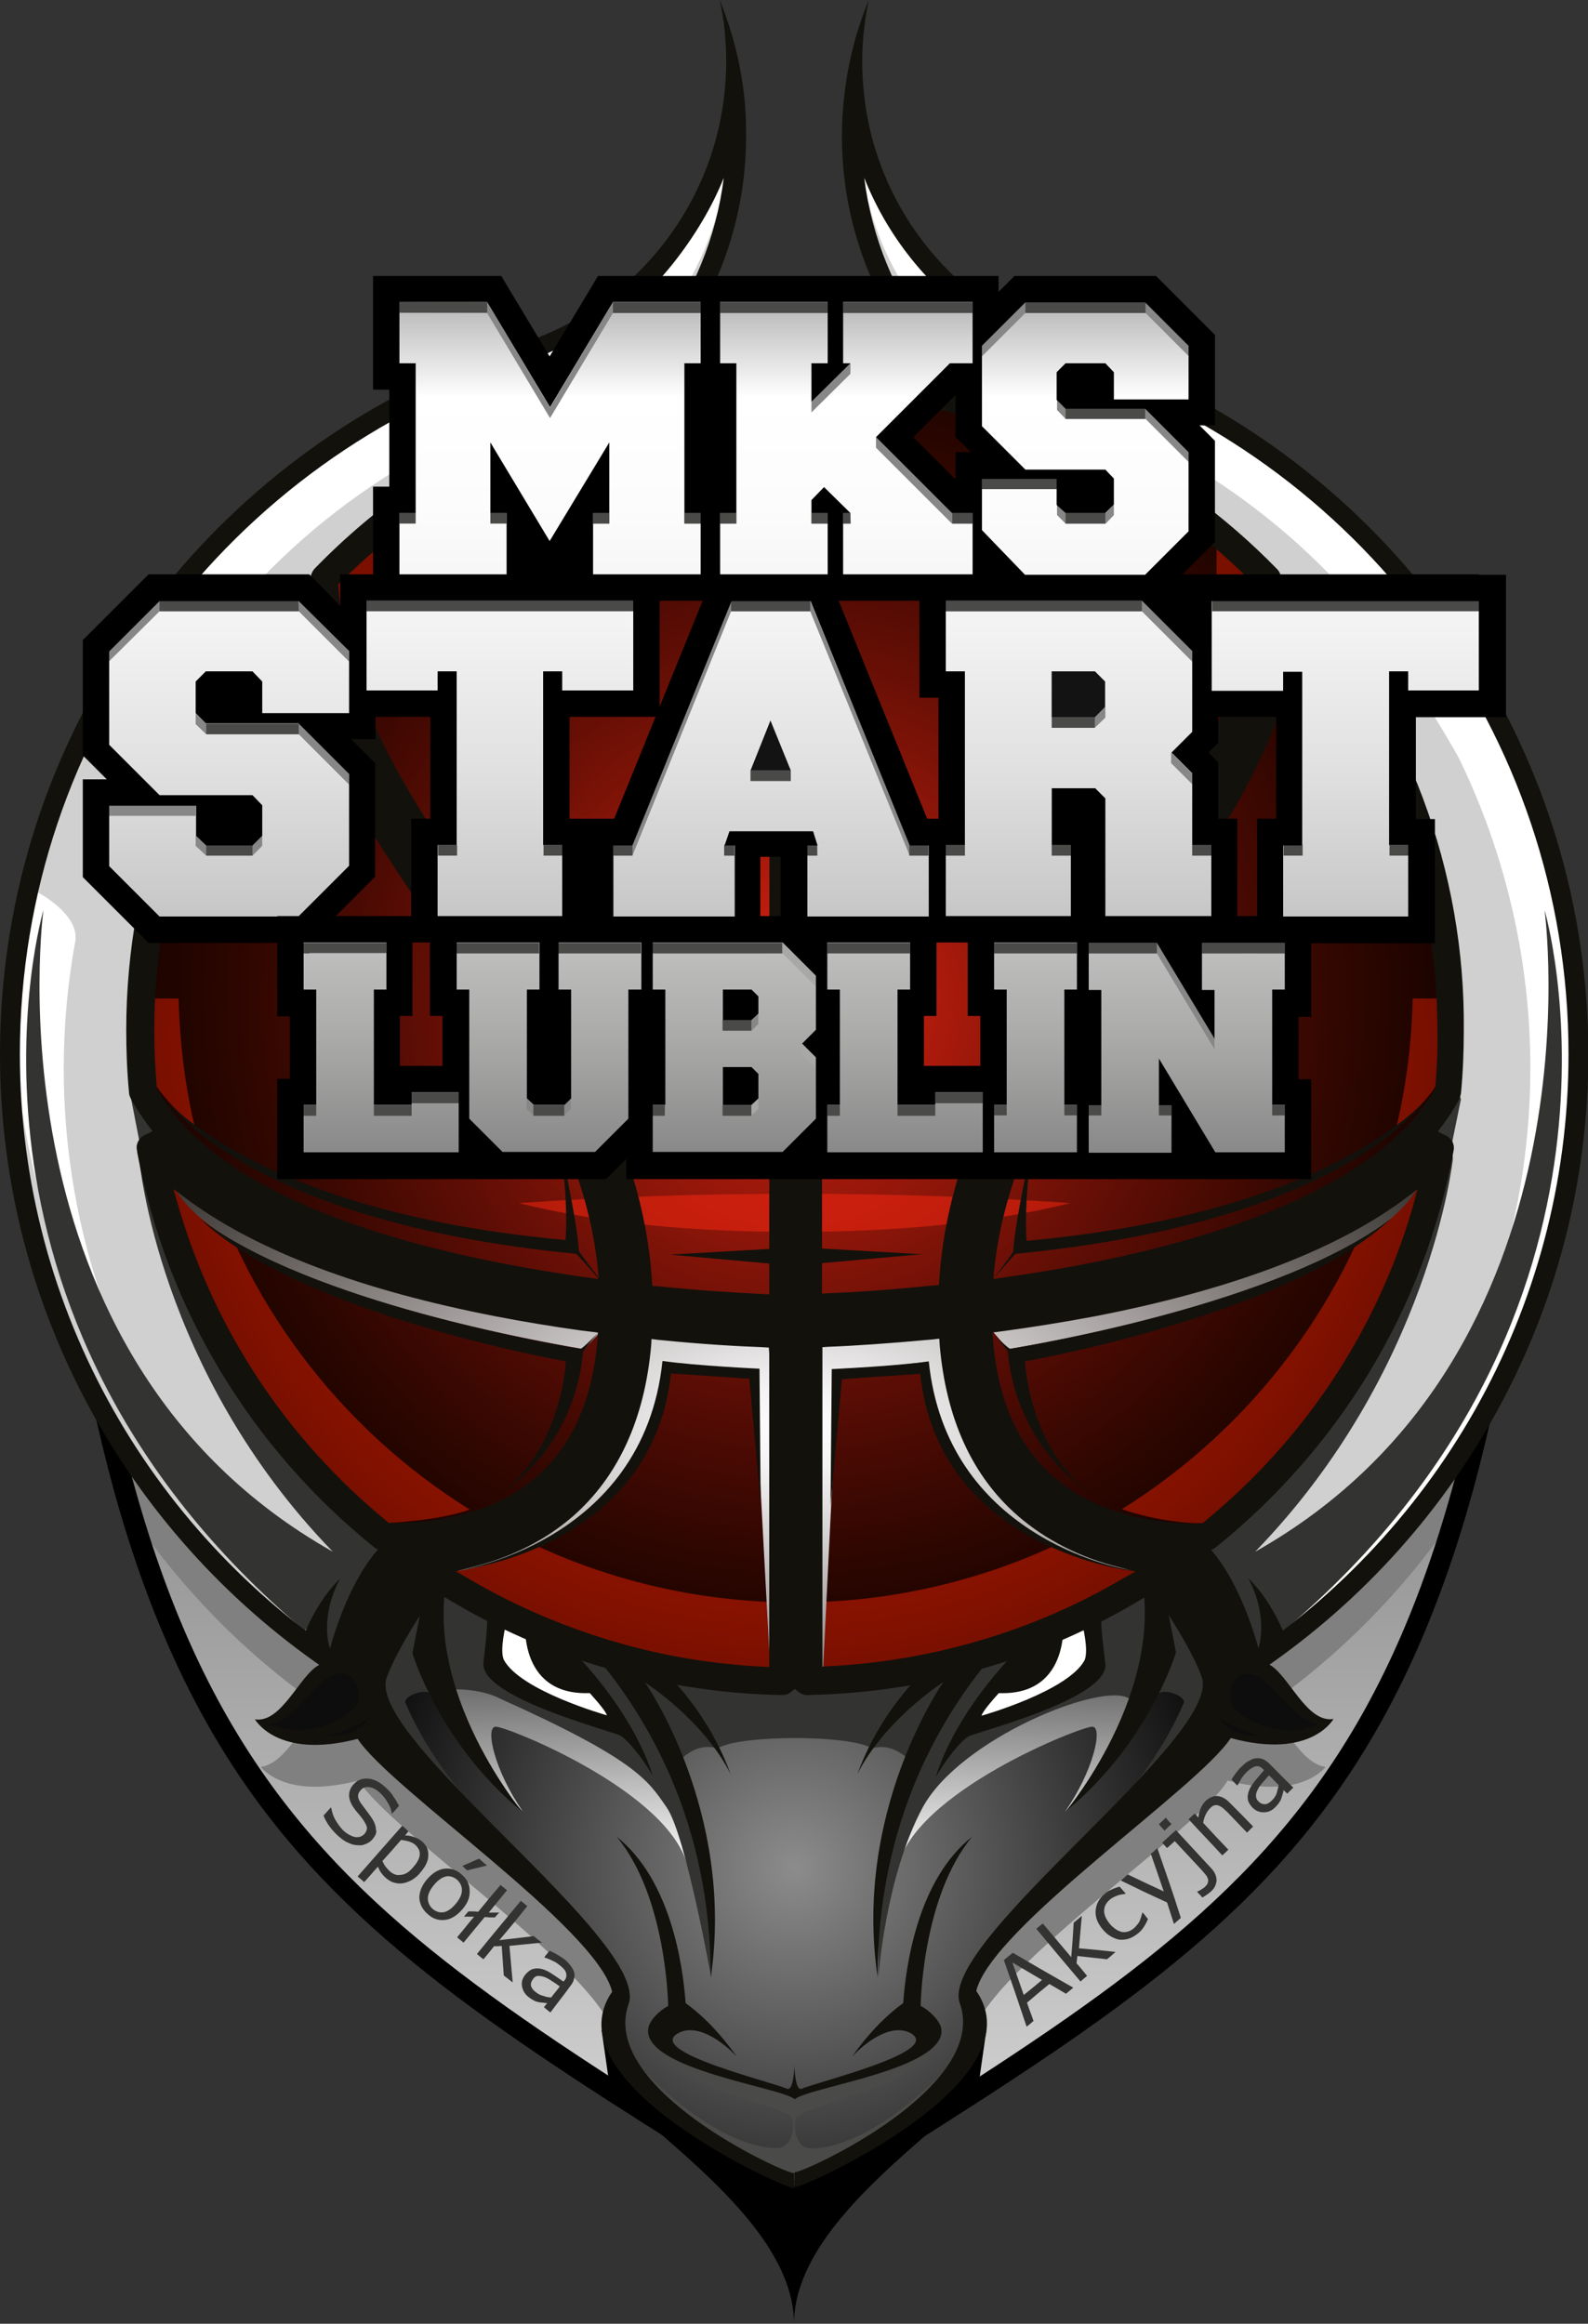 <?xml version="1.0" encoding="utf-8"?>
<!-- Generator: Adobe Illustrator 27.6.1, SVG Export Plug-In . SVG Version: 6.00 Build 0)  -->
<svg version="1.1" id="Layer_1" xmlns="http://www.w3.org/2000/svg" xmlns:xlink="http://www.w3.org/1999/xlink" x="0px" y="0px"
	 viewBox="0 0 391.2 572.5" style="enable-background:new 0 0 391.2 572.5;" xml:space="preserve">
<rect x="0" y="0" width="391.2" height="572.5" fill="#333333" stroke="none"/>
<style type="text/css">
	.st0{fill:url(#SVGID_1_);}
	.st1{fill:#808080;}
	.st2{fill:url(#SVGID_00000034086315244361319520000006788491336417793712_);}
	.st3{fill:#FFFFFF;}
	.st4{fill:url(#SVGID_00000009564510727592924890000015034314063825591192_);}
	.st5{fill:url(#SVGID_00000103257604186197178410000000372486580233491364_);}
	.st6{fill:url(#SVGID_00000147198331202716185150000009310670155539829639_);}
	.st7{fill:url(#SVGID_00000021803876535508992350000011788881721169642910_);}
	.st8{fill:#4A4A49;}
	.st9{fill:#D0D0D0;}
	.st10{fill:#333332;}
	.st11{fill:#13110C;}
	.st12{fill:#2B2523;}
	.st13{opacity:0.75;fill:url(#SVGID_00000045596171131052327450000006898482746372153779_);}
	.st14{fill:url(#SVGID_00000181772410127442901100000005871239081259149739_);}
	.st15{fill:none;}
	.st16{fill:url(#SVGID_00000127758383994824241280000002770691579263582337_);}
	.st17{fill:#878787;}
	.st18{fill:#131313;}
	.st19{fill:#A8A8A7;}
</style>
<g>
	<linearGradient id="SVGID_1_" gradientUnits="userSpaceOnUse" x1="195.395" y1="543.583" x2="195.395" y2="252.819">
		<stop  offset="0" style="stop-color:#D9D9D9"/>
		<stop  offset="1" style="stop-color:#666666"/>
	</linearGradient>
	<path class="st0" d="M194.4,542.7c-5.4-3.4-10.6-6.7-15.7-9.9c-52.2-32.9-90-56.7-116.4-95c-26.9-39.1-41.8-93.5-49.7-182.1
		l-0.2-2.8h366.1l-0.2,2.8c-7.8,88.8-22.6,143.3-49.4,182.3c-26.3,38.3-64.1,62.2-116.5,95.2c-4.9,3.1-10,6.3-15.2,9.6l-1.4,0.9
		L194.4,542.7z"/>
	<path class="st1" d="M378.5,252.8H12.3l0.2,2.8c4.3,48.6,10.8,86.8,20.1,118c12.3,18,27.9,34,46.3,46.8l0.3,0.2l0.2,0.9l-0.6,0.3
		c-1.7,0.9-3.4,3.2-5.2,5.6c-2.6,3.5-5.6,7.4-9.3,7.9c0,0,0,0,0.1,0.1c0,0,0,0-0.1,0c1.6,1.8,5.5,4.8,13.3,4.8
		c3.1,0,6.5-0.5,10.2-1.4l0.6-0.1l0.3,0.5c3.2,4.8,13.4,13.5,24.3,22.6c16.9,14.2,36.1,30.2,38.4,39.9l-1.8,12.9l45.9,29.2
		l45.6-28.9l-1.7-13.2c2.3-9.7,21.5-25.7,38.4-39.9c10.9-9.1,21.2-17.8,24.3-22.6l0.3-0.5l0.6,0.1c3.7,1,7.1,1.4,10.2,1.4
		c7.8,0,11.7-3,13.3-4.8c0,0,0,0-0.1,0c0,0,0,0,0.1-0.1c-3.7-0.5-6.6-4.4-9.3-7.9c-1.8-2.4-3.5-4.7-5.2-5.6l-0.6-0.3l0.2-0.8
		l0.3-0.2c18.2-12.7,33.7-28.5,45.9-46.3c9.4-31.2,15.8-69.7,20.1-118.5L378.5,252.8z"/>
	
		<linearGradient id="SVGID_00000059989458003873582080000013597277968668698277_" gradientUnits="userSpaceOnUse" x1="195.376" y1="500.952" x2="195.376" y2="258.789">
		<stop  offset="0" style="stop-color:#D9D9D9"/>
		<stop  offset="1" style="stop-color:#666666"/>
	</linearGradient>
	<path style="fill:url(#SVGID_00000059989458003873582080000013597277968668698277_);" d="M194.4,500.1c-4.2-2.7-8.3-5.2-12.3-7.8
		C97.7,439.1,62.7,417.1,51,261.4l-0.2-2.7h289.1l-0.2,2.7c-11.5,155.9-46.5,177.9-130.8,231.2c-3.9,2.4-7.8,4.9-11.9,7.5l-1.3,0.8
		L194.4,500.1z"/>
	<path d="M337.2,261.3C325.3,423,289.1,438.8,195.7,498c-93.4-59.2-130-75-142.2-236.8H337.2 M342.6,256.3h-5.3H53.5h-5.3l0.4,5.3
		c2.9,38.9,7.3,69.7,13.5,94.3c6.1,24.6,14.1,43.9,25,60.5c21.1,32.2,51.5,51.4,93.7,78c4,2.5,8.1,5.1,12.3,7.8l2.7,1.7l2.6-1.7
		c4.1-2.6,8-5.1,11.9-7.5c85.1-53.7,120.3-75.9,132-233.1L342.6,256.3L342.6,256.3z"/>
	<path d="M375.7,255.4C359,445.7,311.8,467,195.8,540.5C79.7,467,32.1,445.7,15.1,255.4H375.7 M381.3,250.2h-5.6H15.1H9.5l0.5,5.6
		c4.1,45.5,10,81.9,18,111.2c7.9,28.7,18.4,52.3,32.1,72.2c26.7,38.7,64.6,62.7,117.1,95.7c5.1,3.2,10.3,6.5,15.7,9.9l2.8,1.7
		l2.8-1.7c5.2-3.3,10.3-6.5,15.2-9.6c52.6-33.2,90.6-57.1,117.2-95.9c13.6-19.8,24.1-43.5,32-72.2c8-29.3,13.9-65.7,17.9-111.3
		L381.3,250.2L381.3,250.2z"/>
	<path d="M195.7,508.9c-19.3-1.1-47.5-8.8-47.5-8.8l1.8,12.6c5.2,10.3,45.6,33.4,45.6,59.8c0-0.7,0-1.4,0-2.1c0,0.7,0,1.3,0,2
		c0-0.7,0-1.3,0-2c0,0.7,0,1.4,0,2.1c0-26.4,40.4-49.5,45.6-59.8L243,500C243,500,214.7,507.8,195.7,508.9z"/>
	<path class="st3" d="M390.4,259.7c0-71-41.8-136.1-106.4-166c-6.6-3.1-13.5-5.8-20.5-8c-0.3-0.1-0.7-0.2-1-0.3l-0.3-0.1
		C235,76.3,215.3,52.2,212,23.7c-0.3-2.8-0.5-5.7-0.5-8.4c0-2.3,0.1-4.6,0.3-6.9c-1.5,5-2.5,10.1-3.1,15.2c-0.4,3.3-0.6,6.6-0.6,9.9
		c0,22.5,8.6,43.9,24.2,60.3l1.9,2l-2.6-0.6c-10.9-2.5-22.1-3.9-33.3-4c-0.7,0-1.5,0.9-2.2,0.9c-0.8,0-1.6-0.9-2.4-0.9
		c-11.5,0.1-22.9,1.5-34,4.1l-2.6,0.6l1.9-2C174.4,77.4,183,56,183,33.5c0-3.3-0.2-6.6-0.6-9.9c-0.6-5.2-1.6-10.3-3.1-15.2
		c0.2,2.3,0.3,4.6,0.3,6.9c0,2.8-0.2,5.6-0.5,8.4C176,52.2,156.3,76.3,129,85.3l-0.3,0.1c-0.3,0.1-0.7,0.2-1,0.3
		c-7,2.2-13.9,4.9-20.5,8c-64.6,29.8-106.4,95-106.4,166C0.8,319.2,30,375.2,79,409.4l0.3,0.2l0.2,0.9l-0.6,0.3
		c-1.7,0.9-3.4,3.2-5.2,5.6c-2.6,3.5-5.6,7.4-9.3,7.9c1.6,1.8,5.5,4.8,13.3,4.8c3.1,0,6.5-0.5,10.2-1.4l0.6-0.1l0.3,0.5
		c3.2,4.8,13.4,13.5,24.3,22.6c16.9,14.2,36.1,30.2,38.4,39.9l0.1,0.4l-0.2,0.3c-2.9,4.2-3.3,9-0.9,14c7.9,17.1,42.4,32.7,45.1,33.1
		c2.7-0.3,37.2-16,45.1-33.1c2.3-5.1,2-9.8-0.9-14l-0.2-0.3l0.1-0.4c2.3-9.7,21.5-25.7,38.4-39.9c10.9-9.1,21.2-17.8,24.3-22.6
		l0.3-0.5l0.6,0.1c3.7,1,7.1,1.4,10.2,1.4c7.8,0,11.7-3,13.3-4.8c-3.7-0.5-6.7-4.4-9.3-7.9c-1.8-2.4-3.5-4.7-5.2-5.6l-0.6-0.3
		l0.2-0.9l0.3-0.2C361.2,375.2,390.4,319.2,390.4,259.7z"/>
	
		<radialGradient id="SVGID_00000034811841053870436880000013973723114592647866_" cx="195.618" cy="460.197" r="107.921" gradientUnits="userSpaceOnUse">
		<stop  offset="0" style="stop-color:#8C8C8C"/>
		<stop  offset="1" style="stop-color:#0D0D0D"/>
	</radialGradient>
	<path style="fill:url(#SVGID_00000034811841053870436880000013973723114592647866_);" d="M317.5,416.3c-1.8-2.4-3.5-4.7-5.2-5.6
		l-0.6-0.3l0.2-0.9l0.2-0.2c0.3-0.2,0.5-0.4,0.8-0.5l-4.3-0.6l-5.6-1.6c0,0-9.3-16.6-13.9-24.4l-4.8,0.7l-31.3,15.9L213.7,410
		l-47.7-2.2l-39.5-14.6l-19.8-9.6l-2.1-0.1l-21.2,24.8l-4,1.7l0.1,0.5l-0.6,0.3c-1.7,0.9-3.4,3.2-5.2,5.6c-2.6,3.5-5.6,7.4-9.3,7.9
		c1.6,1.8,5.5,4.8,13.3,4.8c3.1,0,6.5-0.5,10.2-1.4l0.6-0.1l0.3,0.5c3.2,4.8,13.5,13.5,24.4,22.6c16.9,14.2,36.1,30.2,38.4,39.9
		l0.1,0.4l-0.2,0.3c-2.9,4.2-3.3,9-0.9,14c7.9,17.1,42.4,32.7,45.1,33.1c2.7-0.3,37.2-16,45.1-33.1c2.3-5.1,2-9.8-0.9-14l-0.2-0.3
		l0.1-0.4c2.3-9.7,21.5-25.7,38.4-39.9c10.9-9.1,21.2-17.8,24.3-22.6l0.3-0.5l0.6,0.1c3.7,1,7.1,1.4,10.2,1.4c7.8,0,11.7-3,13.3-4.8
		C323.1,423.7,320.2,419.8,317.5,416.3z M123.2,409.2c-1.3-3,2.1-11.8,2.1-11.8c0.1,0.1,0.7-0.4,0.8-0.4
		c12.3,11.1,24.3,24.5,24.7,26.6C150.9,423.6,127.3,416.8,123.2,409.2z M268,409c-4.1,7.7-27.7,14.6-27.7,14.6
		c0.4-2.1,12.5-15.2,24.8-26.2c0.1-0.1,0.7,0.2,0.8,0.1C265.9,397.4,269.3,405.9,268,409z"/>
	
		<radialGradient id="SVGID_00000171720679235412969770000006386302576644246177_" cx="195.09" cy="255" r="159.192" gradientTransform="matrix(1 0 0 1.01 0 -3.676)" gradientUnits="userSpaceOnUse">
		<stop  offset="0" style="stop-color:#DC2311"/>
		<stop  offset="0.132" style="stop-color:#D52110"/>
		<stop  offset="0.347" style="stop-color:#C41E0D"/>
		<stop  offset="0.618" style="stop-color:#A81808"/>
		<stop  offset="0.932" style="stop-color:#811100"/>
		<stop  offset="1" style="stop-color:#770F00"/>
	</radialGradient>
	<path style="fill:url(#SVGID_00000171720679235412969770000006386302576644246177_);" d="M35.3,253.9
		c0,88.5,71.6,160.2,159.8,160.2c88.3,0,159.8-71.7,159.8-160.2c0-88.5-71.6-160.2-159.8-160.2C106.8,93.7,35.3,165.5,35.3,253.9z"
		/>
	
		<linearGradient id="SVGID_00000095298310465232450880000017883680814645035196_" gradientUnits="userSpaceOnUse" x1="250.39" y1="461.217" x2="252.084" y2="412.7">
		<stop  offset="0" style="stop-color:#FFFFFF"/>
		<stop  offset="1" style="stop-color:#666666"/>
	</linearGradient>
	<path style="fill:url(#SVGID_00000095298310465232450880000017883680814645035196_);" d="M281.3,413.7c0,0-7.3,21.6-18.9,32.6
		c6.9-9.9,9.4-20.8,6.7-20.9c-2.7-0.1-44,16.1-48,34.8C224.9,423.8,281.3,413.7,281.3,413.7z"/>
	
		<linearGradient id="SVGID_00000159463682087334477910000004920760509498946708_" gradientUnits="userSpaceOnUse" x1="319.271" y1="461.206" x2="320.964" y2="412.711" gradientTransform="matrix(-1 0 0 1 459.761 0)">
		<stop  offset="0" style="stop-color:#FFFFFF"/>
		<stop  offset="1" style="stop-color:#666666"/>
	</linearGradient>
	<path style="fill:url(#SVGID_00000159463682087334477910000004920760509498946708_);" d="M109.9,413.7c0,0,7.3,21.6,18.9,32.6
		c-6.9-9.9-9.4-20.8-6.7-20.9c2.7-0.1,43.3,16.1,47.4,34.8C165.7,423.8,109.9,413.7,109.9,413.7z"/>
	<path class="st8" d="M232.7,510.1c-17.5,18.1-30.6,19.7-33.7,19.1c-3.1-0.6-3.4-5.1-3.1-6.7c0.3-1.6,1.6-2,14.2-6.2
		c22.6-7.4,21.6-15.5,21.6-15.5l-7.7,4.9l-9.2,4.7l-9.2,2.4l-9.4,3.2c-0.3-0.5-0.5-0.4-0.6-0.1c0-0.2,0-0.4,0-0.4v0.4
		c-0.1,0.3-0.1,0.6-0.1,0.6v0l-9.9-3.8l-9.2-2.4l-9.2-4.7l-7.7-4.9c0,0-1,8.1,21.6,15.5c12.5,4.2,13.8,4.6,14.2,6.2
		c0.3,1.6,0,6-3.1,6.7c-3.1,0.6-16.2-1-33.7-19.1c-17.5-18.1,5.5,9.6,5.5,9.6l18.5,11.9l13,5.7v-0.4l0,0.4l13-5.7l18.5-11.9
		C227.2,519.6,250.2,492,232.7,510.1z"/>
	<path class="st8" d="M195.4,516.6l0.2-1C195.6,515.7,195.4,516,195.4,516.6z"/>
	<g>
		<path class="st9" d="M76.5,407.6c0.8,0.6,1.7,1.2,2.5,1.8l0.3,0.2l0.1,0.4l4-1.7l21.2-24.8l2.1,0.1l-4.1-2h-3.5
			c-29.4-25.6-55.7-51.8-63.2-92.9c-0.6-3.5,5.5-4.4,5.2-8.1c-0.4-4.4-7.3-11.8-7.3-16.5c0-20.5,3-40.4,8.9-59
			c0.2-0.4,0.4-0.7,0.4-0.7l-0.1-0.2c13.4-41.5,41.3-76.2,82.3-95.5c6.1-2.9,12.5-5.4,18.9-7.5c0.3-0.1,0.6-0.2,1-0.3l0.3-0.1
			c22.5-7.5,28.6-28,32-51.4c-5.5,23.1-21,42.1-43.4,49.7l-0.3,0.1c-0.3,0.1-0.6,0.2-1,0.3c-6.4,2.1-12.8,4.6-18.9,7.5
			c-35.6,16.8-63.6,45.3-80.5,79.8l-9.3-13c-12.9,23.1-14.7,46.1-14.7,46.1s9.9,5.2,9.2,11.7c-1.9,10.3-2.9,20.9-2.9,31.7
			c0,36.1,11.2,70.9,31.3,99.7c-34.3-32.1-41.5-89.2-41.5-89.2s-2.5,79.7,75,132.9L76.5,407.6z"/>
		<path class="st9" d="M345.7,362.8c20.1-28.8,31.3-63.5,31.3-99.7c0-26.8-6.2-52.7-17.4-75.9c-3-5.9-17.3-28.4-17.3-28.4
			c-16.4-22-38-40-63.5-52c-2.2-1-21.1-8.3-21.1-8.3c-22-7.7-38.5-26.5-43.9-49.3c3.5,23.4,10.9,43.9,33.4,51.4l0.3,0.1
			c0.3,0.1,24,9.9,24,9.9c57,28.9,87.4,88.1,87.4,153.4c0,4.7-6.9,12.1-7.3,16.5c-0.4,3.8,5.8,4.6,5.2,8.1
			c-7.5,41.2-33.8,67.3-63.2,92.9l-9.2,1.4l4.8-0.7c4.6,7.8,13.9,24.4,13.9,24.4L345.7,362.8z"/>
	</g>
	<g>
		<path class="st10" d="M296.4,416.6c3.8-13.5-14.6-23-14.6-23l0,0l0,0l-12.5,4.1l1.2,11l-6.9,6.5l-22.3,9l-2.3-0.4l11.3-17.4l0,0
			l0,0l-11.4,2.7c0.1-0.2,0.2-0.3,0.2-0.3l0,0l0,0l-1,0.1l-42.4,4.4l-42.3-4.3l-1.1-0.1l0,0l0,0c0,0,0.1,0.1,0.2,0.3l-11.4-2.7l0,0
			l0,0l11.3,17.4l-2.3,0.4l-22.3-9l-6.9-6.5l1.2-11l-12.5-4.7l0,0.5l0-0.5c0,0-18.5,9.9-14.6,23.5l-2.5-0.8l3.6,13.1l29.3,30.4
			l16.6,12.6c-14.3-15.7-32.7-30.5-42-52.1c-1.1-1.7,3.9-3.6,5.6-2.8c0.1,0,0.1,0.1,0.2,0.1c0,0,0,0,0,0c0,0,0,0,0,0
			c1.9-0.7,4.2-1,6.6-0.9c4,0,8.2,0.9,10.6,2.2c33.9,15.2,36.7,20.3,41.3,27c4.6,6.7,10.9,41.8,10.9,41.8V487c0,0.1,0,0.1,0,0.1
			v-11.8l-2.1-22.8l-6.5-18.1c3-2.9,5.3-4,7.7-4c0.8,0,1.6,0.1,2.5,0.3c0,0,0,0,0,0c0,0,0,0,0,0c3-1.7,11-2.5,19-2.5
			c8,0,16,0.8,19,2.5c0,0,0,0,0,0c0,0,0,0,0,0c0.9-0.2,1.7-0.3,2.5-0.3c2.4,0.1,4.7,1.2,7.7,4l-6.5,18.1l-2.1,22.8v11.8
			c0,0,0,0,0-0.1v0.1c0,0,1.7-24.7,10.9-41.8c9.2-17,44.5-31.2,50.9-26.8c2.4,0,5.6-2.1,7.5-1.4c0,0,0,0,0,0c0,0,0,0,0,0
			c0.1,0,0.1-0.1,0.2-0.1c1.7-0.8,6.7,1.1,5.6,2.8c-9.2,21.5-27.6,36.4-42,52.1l16.6-12.6l29.3-30.4l3.6-13.1L296.4,416.6z"/>
		<path class="st10" d="M380.5,224.2c0,0,14.8,109.6-71.3,158.1c43.1-44.4,48.7-96.7,48.7-96.7l-0.1-4.5l2.1-10.3l-1.1-2.8
			l-7.1,13.3c0,0-0.8,15.6-1,19.3c-0.2,3.7-20.5,43.2-20.5,43.2l-16.6,22.3l-22.9,17.6l11.3,5.1c0.4-0.4,7.9,18.7,8,18.1
			c1.6-5.8,0.8-10.5-0.5-14l6.6,9C409.5,323,380.5,224.2,380.5,224.2z"/>
		<path class="st10" d="M10.7,224.2c0,0-14.8,109.6,71.3,158.1c-43.1-44.4-47.7-96.7-47.7-96.7V281l-2-10.3l0.1-2.8l7.1,13.3
			c0,0,0.8,15.6,1,19.3c0.2,3.7,20.5,43.2,20.5,43.2l16.6,22.3l22.9,17.6l-11.4,5.3c-0.4-0.4-7.8,18.4-7.9,17.9
			c-1.6-5.8-0.8-10.5,0.5-14l-6.6,9C-18.3,323,10.7,224.2,10.7,224.2z"/>
	</g>
	<path class="st11" d="M262.4,110c-6.8-2.8-13.8-5.1-21-6.9c5.8,4.5,12.2,8.4,19.1,11.4c0.5,0.2,0.9,0.4,1.4,0.6
		c6.8,2.8,14.1,4.8,21.6,5.9c-6.3-3.9-12.9-7.4-19.8-10.4C263.3,110.4,262.9,110.2,262.4,110z"/>
	<path class="st11" d="M284.4,93c-7.7-0.1-15.1-1.2-22-3.4c71.9,23.1,124,90.6,124,170.1c0,63.7-33.5,119.6-83.7,151.3l6.4,1.6
		c49.5-32.9,82.2-89.2,82.2-152.9C391.2,185.8,347.4,122.1,284.4,93z"/>
	<path class="st11" d="M263.8,85c-0.5-0.1-0.9-0.3-1.3-0.4c-7-2.2-14.1-4-21.5-5.3c6.1,4.2,12.8,7.6,20,10c0.4,0.1,0.9,0.3,1.3,0.4
		c7,2.1,14.4,3.3,22,3.4C277.7,89.9,270.9,87.2,263.8,85z"/>
	<path class="st11" d="M212.9,43.8c5.7,14.4,15.6,26.7,28.1,35.4c7.3,1.3,14.5,3.1,21.5,5.3c-26.5-8.7-46.4-32.3-49.6-60.9
		c-0.3-2.7-0.5-5.5-0.5-8.3c0-5.3,0.6-10.4,1.6-15.3c-3,7.4-5.1,15.3-6,23.5c-0.4,3.3-0.6,6.6-0.6,10c0,28.3,13.3,53.4,34,69.6
		c7.2,1.8,14.2,4.1,21,6.9C235.9,98.5,216.6,73.5,212.9,43.8z"/>
	<path class="st11" d="M261.9,399.3c0,0,2,19.7-17.6,17.7l8.8-9.6L261.9,399.3z"/>
	<path class="st11" d="M88.1,428.4c8,12.3,58.9,46.6,62.7,62.3c-15.5,22.3,42.2,48.4,44.8,48.4v-3.7c-2.6,0-48.3-21-40.7-41.8
		c5-15.5-64.4-65.1-59.7-80.1c2.3-6.5,8.2-15.4,8.2-15.4l-1.8,9.2c0,0,6.6,22.3,27.1,39.1c0,0-27.6-33-17-63.6l-12-7.1
		c-1.1,1-2.1,1.9-2.7,2.4c-10.7,7.9-15.7,28.1-15.7,28.1s-2.8-7.4,2.5-17.3c-6,5.8-9.2,14.5-9.2,14.5s3.6,5.2,4,6.8
		c-4.8,2.5-9.2,14.4-15.8,13.4C62.8,423.5,68.2,433.6,88.1,428.4z M80.5,427.6c6-1.2,10.4-4.4,10.4-4.4S88.9,428,80.5,427.6z
		 M66.5,424.7c6.6-1.2,11.1-10.5,15.7-12.1c4.7-1.5,6.7,2.8,6,6.4C87.4,422.7,75.9,429.3,66.5,424.7z"/>
	<path class="st11" d="M128.8,110c6.8-2.8,13.8-5.1,21-6.9c-5.8,4.5-12.2,8.4-19.1,11.4c-0.5,0.2-0.9,0.4-1.4,0.6
		c-6.8,2.8-14.1,4.8-21.6,5.9c6.3-3.9,12.9-7.4,19.8-10.4C127.9,110.4,128.4,110.2,128.8,110z"/>
	<path class="st11" d="M183.3,23.5c-0.9-8.2-3-16.1-6-23.5c1.1,4.9,1.6,10.1,1.6,15.3c0,2.8-0.2,5.6-0.5,8.3
		c-3.3,28.6-23.1,52.2-49.6,60.9c-0.4,0.1-0.9,0.3-1.3,0.4c-7.1,2.3-13.9,5-20.6,8C43.8,122.1,0,185.8,0,259.7
		c0,63.8,32.7,120,82.2,152.9l6.4-1.6C38.3,379.3,4.9,323.3,4.9,259.7c0-79.5,52.1-146.9,124-170.1c0.4-0.1,0.9-0.3,1.3-0.4
		c0,0,10-4.4,20-10c10-5.5,22.4-21,28.1-35.4c-3.7,29.7-23,54.7-49.5,66.2c6.8-2.8,13.8-5.1,21-6.9c20.7-16.2,34-41.3,34-69.6
		C183.8,30.1,183.7,26.8,183.3,23.5z"/>
	<path class="st11" d="M226.8,494.2L226.8,494.2c0,0,0.3-26.8,12.7-41.7c-13.2,10.4-16.3,31.1-17,41c-3.6,2.6-8,6.7-12.6,13.2
		c3.7-4,10.3-8.6,14.9-5.5c6.2,4.5-22.7,11.5-27.3,13.4c-1.7,0.7-1.8-5.8-1.8-5.8s-0.1,6.4-1.8,5.8c-4.6-1.9-33.6-8.9-27.3-13.4
		c4.6-3.1,11.2,1.5,14.9,5.5c-4.6-6.5-9-10.6-12.6-13.2c-0.7-9.8-3.8-30.5-17-41c12.4,14.9,12.7,41.7,12.7,41.7l0,0
		c-2.1,1.1-4.7,3.6-4.9,5.6c-1.4,10,33,14.5,36.1,17.4c3.2-3,37.5-7.4,36.1-17.4C231.5,497.8,229,495.3,226.8,494.2z"/>
	<path class="st11" d="M129.4,399.3c0,0-2,19.7,17.6,17.7l-8.8-9.6L129.4,399.3z"/>
	<path class="st12" d="M344.8,209.4"/>
	
		<radialGradient id="SVGID_00000173865936202078255510000014812638410300657030_" cx="196.54" cy="244.557" r="154.875" gradientUnits="userSpaceOnUse">
		<stop  offset="0" style="stop-color:#000000;stop-opacity:0"/>
		<stop  offset="1" style="stop-color:#000000"/>
	</radialGradient>
	<path style="opacity:0.75;fill:url(#SVGID_00000173865936202078255510000014812638410300657030_);" d="M353.6,267.7
		c0,0-2.4,4.2-9.6,10c2.4-10.2,3.8-20.8,4-31.7h5.9v-6.5v-14.8c-0.6-3.1-1.3-6.2-2-9.3h-2.6v-9.4c-5.9-18.7-15.1-35.9-26.9-50.9H299
		h-7.3l6.1-6.1l1.9-1.9v-2.7V132c-27.8-23.5-63.7-37.7-103-37.7c-38.1,0-73,13.3-100.5,35.6l-2.3,2.3l-1.7,1.4v6.5v15.1h-1.6h-6.5
		v6.5v1.3l-5.7-5.9l-1.9-1.9h-2.7h-2.6c-19.9,25.2-32.4,56.6-34.2,90.8h2.5H44c0.2,7.8,0.9,15.4,2.2,22.9c0.5,2.8,1,5.6,1.7,8.3
		c0,0.1,0.1,0.2,0.1,0.3c-6.7-5.5-9.4-9.8-9.4-9.8l-1,0.6c0.1,1.2,0.2,2.4,0.3,3.5c2.2,2.5,6,6.6,11.4,11
		c10.2,37.4,34.3,69.1,66.4,89.1c-2.1,0.8-7.7,2.5-19.6,3.3c8.1,1.1,17.8-1.4,21.2-2.3c22.9,13.9,49.9,21.9,78.7,21.9
		c28.7,0,55.6-8,78.5-21.8c5.6,1.3,19.7,4.7,22,2.3c-8.4,0-16.6-2.2-20.1-3.5c32-20,56-51.5,66.2-88.8c0-0.1,0.1-0.2,0.1-0.3
		c7.9-6.1,11.9-11,13.1-12.7c0-0.3,0.1-0.6,0.1-0.9L353.6,267.7z M195.6,303.5c-24.4,0-47.4-2-67.8-7.1c21.6-1.5,44.5-2.3,68.2-2.3
		c23.5,0,46.2,0.8,67.7,2.3C243.2,301.5,220,303.5,195.6,303.5z"/>
	
		<radialGradient id="SVGID_00000136401972507145702530000005609790450997294212_" cx="195.996" cy="351.738" r="116.051" gradientTransform="matrix(6.123234e-17 -1 2 1.224647e-16 -507.48 547.734)" gradientUnits="userSpaceOnUse">
		<stop  offset="0" style="stop-color:#FFFFFF"/>
		<stop  offset="9.181910e-02" style="stop-color:#F3F2F2"/>
		<stop  offset="0.241" style="stop-color:#D2CFCF"/>
		<stop  offset="0.429" style="stop-color:#A29D9C"/>
		<stop  offset="0.648" style="stop-color:#686360"/>
		<stop  offset="0.89" style="stop-color:#2C2926"/>
		<stop  offset="1" style="stop-color:#13110C"/>
	</radialGradient>
	<path style="fill:url(#SVGID_00000136401972507145702530000005609790450997294212_);" d="M248.3,332.4c0,0,85.3-13.5,100.9-39.6
		c0,0-50.5,30.6-106.6,33.6c0,0.5,0,0.9,0.1,1.4l-46.6,0.2l-46.6-0.2c0-0.5,0-0.9,0.1-1.4c-56.1-3-106.6-33.6-106.6-33.6
		c15.6,26.1,100.9,39.6,100.9,39.6l3.9-4.2c4.2,0.6,8,6.2,10.3,6.6l-0.4-0.1c-5.9,42.6-45,52.3-45,52.3s48.3-5.4,51.2-51.5
		c7.7,0.9,15,1.5,21.9,1.8l3.9,73.3l13.1,0l3.6-73.3c7-0.3,14.4-0.8,22.2-1.8c2.9,46.1,51.2,51.5,51.2,51.5s-39.1-9.7-45-52.3
		l-0.4,0.1c2.3-0.3,6.1-5.9,10.3-6.6L248.3,332.4z"/>
	<g>
		<path class="st11" d="M250.2,308.9C332,301,351.1,271,351.1,271s-22.8,27.8-98.2,34.7c0,0-0.9-8.5,1.6-25c0,0-4.6,20.8-4.9,27.7
			c0,0.2-5,6.8-5,6.8S250,308.9,250.2,308.9z"/>
		<path class="st11" d="M320.7,146.7c-0.5-0.6-1.3-1-2.1-1.1c-0.3,0-0.6,0-1,0l-2.1,0.4l0.1-2.1l0-0.5c0-0.2,0-0.5,0-0.7
			c0-0.9-0.3-1.8-1-2.5c-25.5-26.2-59.4-43.4-95.6-48.4c-6.5-0.9-13.2-1.4-19.8-1.6c-0.7,0-1.5,0.2-2.1,0.7l-1,0.8l-1-0.8
			c-0.5-0.4-1-0.6-1.6-0.7c-0.2,0-0.4,0-0.5,0c-43.9,0.8-85,18.5-115.5,49.9c-0.6,0.7-1,1.6-1,2.5c0,0.2,0,0.4,0,0.6
			c0,0.2,0,0.4,0,0.6l0.1,2.2l-2.1-0.4l0,0l-0.1,0c-1.1-0.1-2.2,0.3-3,1.1c-26,29.7-40.3,67.7-40.3,107.1c0,5.1,0.2,10.3,0.7,15.5
			c0,0.4,0.2,0.9,0.4,1.3c1.1,2.1,2.5,4.2,4.1,6.4l1.3,1.7l-1.9,0.9c-1.1,0.5-1.8,1.5-2,2.6c-0.1,0.5,0,1,0.1,1.5l0,0.1l0,0.1
			c7.1,38.2,27.9,72.8,58.5,97.4c0.5,0.4,1.1,0.6,1.7,0.7c0.1,0,0.2,0,0.3,0c1.1,0.1,2.3,0.1,3.5,0.1h2.1l-0.5,2.1
			c-0.3,1.3,0.2,2.7,1.3,3.5c21.3,15,46.4,24.8,72.5,28.4c6.5,0.9,13,1.4,19.5,1.5c0.8,0,1.5-0.2,2.1-0.7l1-0.8l1,0.8
			c0.5,0.4,1.1,0.6,1.6,0.7c0.2,0,0.3,0,0.5,0c33.2-0.6,65-11,92-29.9c1.1-0.8,1.6-2.1,1.3-3.5l-0.4-2.1l2.1,0c1.2,0,2.4,0,3.5-0.1
			c0.7,0,1.4-0.3,2-0.7c30.8-24.7,51.7-59.5,58.7-97.9c0.3-1.5-0.5-2.9-1.8-3.6c-0.1,0-0.1,0-0.2-0.1l-1.9-0.9l1.2-1.6
			c1.6-2.2,3-4.3,4.1-6.5c0.2-0.4,0.3-0.8,0.4-1.3c0.5-5.2,0.7-10.4,0.7-15.5C361,214.5,346.7,176.5,320.7,146.7z M38.6,268l0-0.4
			c-0.4-4.6-0.6-9.3-0.6-13.8c0-33.6,11.2-67,31.5-93.9l2.2-3l0.8,3.6c5.8,26.4,21.5,49,36.7,70.9c17.2,24.9,35,50.5,38.1,81.4
			l0.2,2c-0.7-0.9-4.9-6.4-4.9-6.6c-0.3-6.9-4.9-27.7-4.9-27.7c2.6,16.5,1.6,25,1.6,25C63.9,298.7,41,271,41,271s19.1,30,100.9,37.9
			c0.2,0,4.8,5.2,5.5,6.1l0,0.1l-2.2-0.3c-39.8-5.5-90.5-18.1-106.5-46.5L38.6,268z M96.4,375.2l-0.6,0l-0.5-0.4
			c-24.6-20.2-42.3-46.9-51.2-77.1l-1.4-4.8l4,3c17,12.4,42.4,22,75.4,28.4c6.7,1.3,13.9,2.5,21.1,3.5c0.8,0.1,1.7,0.2,2.5,0.3
			l1.6,0.2l-0.1,1.6c-1.2,14.8-6.2,26.2-14.9,33.8C120.3,374.4,103.2,375.3,96.4,375.2z M189.5,333.5l0,75.4l0,1.8l-1.8-0.1
			c-4.6-0.2-9.2-0.7-13.8-1.3c-20.2-2.8-40.2-9.7-58-20.1l-3.6-2.1l4-1c9.6-2.4,18-6.6,24.8-12.5c11.2-9.8,17.7-24,19.3-42l0.1-1.7
			l1.7,0.2c10.8,1.1,19.9,1.6,25.6,1.8l1.6,0.1L189.5,333.5z M189.6,98.9l-0.1,208.8l-24.5,1.4l24.5,2.2l0,5.8l0,1.8l-1.8-0.1
			c-5.7-0.3-14.8-0.8-25.6-1.9l-1.4-0.1l-0.1-1.4c-2.4-35.8-21.8-63.9-40.6-91.1c-17.8-25.8-34.7-50.1-36.6-79.5l-0.1-0.8l0.5-0.5
			c27.8-27.7,64.7-44.1,103.9-46.1l1.8-0.1L189.6,98.9z M202.6,97.1l1.8,0.1c4.6,0.2,9.2,0.7,13.8,1.3h0
			c33.9,4.7,65.9,20.6,90.1,44.8l0.5,0.5l-0.1,0.8c-1.9,29.4-18.8,53.8-36.6,79.5c-18.8,27.2-38.3,55.3-40.7,91.1l-0.1,1.4l-1.4,0.1
			c-10.8,1.1-19.9,1.7-25.6,1.9l-1.8,0.1V317l0-5.8l24.6-2.2l-24.6-1.4l0.1-208.8L202.6,97.1z M276.1,389.2
			c-21.7,12.7-46.5,20-71.8,21.3l-1.7,0.1l0-78.7l1.6-0.1c5.6-0.2,14.7-0.8,25.5-1.8l1.7-0.2l0.1,1.7c1.6,18.1,8,32.2,19.3,42
			c6.7,5.8,15.2,10.2,24.8,12.6l3.5,0.9c-4.7-0.8-45.9-8.9-50.3-51.6c-8.3,1.2-23.9,1.9-23.9,1.9l-0.3,33.6l2.8-31.1
			c0,0,18.4-1.3,19.3-1.3c4.4,41.5,48.5,48.1,52.6,48.6l0.4,0.1L276.1,389.2z M347.9,297.8c-8.9,30.3-26.6,56.9-51.2,77.1l-0.5,0.4
			l-0.6,0c-2.4,0.1-6.1,0-10.4-0.6c-7.2-1-17.4-3.7-25.7-10.9c-8.7-7.6-13.7-19-14.9-33.9l-0.1-1.6c0.5,0.6,3.8,4.4,3.8,4.9
			c0.3,4.2,2.7,23.6,21.8,35.7c-16.5-10.6-17.6-33.5-17.6-33.5s65.1-11.4,90.1-35.1c-27.1,20.6-86.6,30.8-93.7,32
			c-0.4,0.1-4-3.5-4.5-4l0,0l1.6-0.2c8.3-1.1,16.2-2.4,23.7-3.8c33-6.4,58.4-15.9,75.5-28.3l4-3L347.9,297.8z M353.6,267.7l0,0.4
			l-0.2,0.3c-12.5,22.1-50.4,38.6-106.6,46.4l-2.1,0.3l0.2-2.1c3.2-30.9,20.9-56.5,38.1-81.4c15.2-21.9,30.9-44.6,36.7-71l0.8-3.6
			l2.2,3c20.3,26.9,31.5,60.3,31.4,94C354.2,258.4,354,263.1,353.6,267.7z"/>
		<path class="st11" d="M165.3,338.4c0.9,0,19.3,1.3,19.3,1.3l2.8,31l-0.3-33.5c0,0-15.6-0.7-23.9-1.9
			c-4.7,45.2-50.8,51.7-50.8,51.7S160.6,382,165.3,338.4z"/>
		<path class="st11" d="M143,332.3c-7.1-1.2-66.5-11.4-93.7-32c24.9,23.7,90.1,35.1,90.1,35.1s-1.1,22.9-17.6,33.5
			c19.2-12,21.5-31.4,21.8-35.7c0-0.5,3.9-5,3.9-5S143.4,332.4,143,332.3z"/>
	</g>
	<path class="st11" d="M328.5,423.5c-6.6,1.1-11-10.8-15.8-13.4c0.4-1.7,4-6.8,4-6.8s-3.2-8.7-9.2-14.5c5.2,9.9,2.5,17.3,2.5,17.3
		s-5-20.2-15.7-28.1c-0.7-0.5-1.7-1.5-2.9-2.6l-11.8,7.2c10.6,30.6-17,63.6-17,63.6c20.5-16.8,27.1-39.1,27.1-39.1l-1.8-9.2
		c0,0,5.9,8.9,8.2,15.4c4.7,15-64.7,64.7-59.7,80.1c7.6,20.8-38.1,41.8-40.7,41.8v3.7c2.6,0,60.3-26.1,44.8-48.4
		c3.8-15.7,54.6-49.9,62.7-62.3C323,433.6,328.5,423.5,328.5,423.5z M300.3,423.2c0,0,4.3,3.2,10.4,4.4
		C302.4,428,300.3,423.2,300.3,423.2z M303.1,419.1c-0.7-3.7,1.3-8,6-6.4c4.7,1.5,9.1,10.8,15.7,12.1
		C315.3,429.3,303.8,422.7,303.1,419.1z"/>
	<path class="st15" d="M49.5,227.9c0.6,1.9,1.2,3.7,1.8,5.5c0.1-1,0.2-2,0.4-3L49.5,227.9z"/>
	<path class="st11" d="M271.5,396.1l-0.3,0.3l-5,2c0.6,2.2,2,8.1,1,10.6c-4.1,7.7-25.4,13.7-25.4,13.7c0.4-2,10.7-12.8,22.4-23.4
		l-10.7,4.3c-19.1,18.5-22.9,34.1-22.9,34.1c2-3.6,6-8.8,8-9.9c2-1.1,34.6-9.3,33.7-17.9C271.6,403.8,270.9,399.4,271.5,396.1z"/>
	<path class="st11" d="M243.8,407.2l-14.6,2.9c-7.1,6.7-13.8,15.6-18,27c6.7-13.4,21.2-22.7,21.2-22.7s-22.3,31.6-16.2,72.7
		c0-38.7,16-65.2,29.6-80.7L243.8,407.2z"/>
	<path class="st11" d="M138.8,404.4l-10.9-4.5c11.3,10.4,21.2,20.8,21.6,22.7c0,0-21.3-6-25.4-13.7c-1-2.4,0.3-7.9,0.9-10.3
		l-2.7-1.1l-2.5-1.6c0.6,3.4-0.1,7.8-0.7,13.8c-0.9,8.5,31.7,16.8,33.7,17.9c2,1.1,6,6.3,8,9.9C160.7,437.5,157.1,422.4,138.8,404.4
		z"/>
	<path class="st11" d="M180,437.1c-4.2-11.4-10.9-20.3-18-27l-16.2-3.2c13.5,15.6,29.3,41.9,29.3,80.3c6-41.1-16.2-72.7-16.2-72.7
		S173.3,423.7,180,437.1z"/>
	<g>
		
			<linearGradient id="SVGID_00000075160956127413102660000012985394241977921426_" gradientUnits="userSpaceOnUse" x1="195.621" y1="73.15" x2="195.621" y2="285.194">
			<stop  offset="0" style="stop-color:#B2B2B2"/>
			<stop  offset="0.117" style="stop-color:#FFFFFF"/>
			<stop  offset="0.244" style="stop-color:#FCFCFC"/>
			<stop  offset="0.39" style="stop-color:#F2F2F2"/>
			<stop  offset="0.543" style="stop-color:#E1E1E1"/>
			<stop  offset="0.703" style="stop-color:#C9C9C9"/>
			<stop  offset="0.865" style="stop-color:#A9A9A8"/>
			<stop  offset="1" style="stop-color:#878787"/>
		</linearGradient>
		<path style="fill:url(#SVGID_00000075160956127413102660000012985394241977921426_);" d="M365.7,146.6h-1.3h-65.1h-0.7h-1.3v1.3
			v17.5h-2.4v-5v-0.5l-0.4-0.4l-11.5-11.5l-0.9-0.9l-0.4-0.4h-0.5h-28.6h-2.2l-0.6,0h-3.8h-1.3v0h-5.2H233h-1.3v1.3v0v17.4v1.3h1.3
			h3.4v40.2H233h-1.3v1.3v4.2H230v-4.2v-1.3h-1.3h-3.8l-23.9-59l-0.2-0.4l-0.3-0.8h-0.9h-4.8v-3.9h4.8h4.3h1.3v-1.3v-4.3h1.2v4.3
			v1.3h1.3h18.8h1.3v0h5.2h6.6h1.3v-1.3v-10.2l0.1,0.1l10.6,11l0.4,0.4h0.6h28.6h1h0.5l0.4-0.4l10.7-10.7l0.4-0.4v-0.5v-19.5v-0.5
			l-0.4-0.4l-10.7-10.7l0,0h9.8h1.3v-1.3V85.2v-0.5l-0.4-0.4l-10.7-10.7l-0.4-0.4h-0.5h-29.5h-0.5l-0.4,0.4L241,84.2l-0.1,0.1v-9.9
			v-1.3h-1.3h-31.9h-1.3v1.3v15.1v1.2l-5.2,5.2v-5.1h2.7h1.3v-1.3V74.4v-1.3h-1.3h-26.5h-1.3v1.3v15.1v1.3h1.3h2.7v34.3h-2.7h-1.3
			v1.3v5.2h-2.2v-5.2v-1.3h-1.3h-2.7V90.8h2.7h1.3v-1.3V74.4v-1.3h-1.3H151h-0.7l-0.4,0.6l-14.4,24.1l-14.4-24.1l-0.4-0.6h-0.7H98.4
			h-1.3v1.3v15.1v1.3h1.3h2.7v34.3h-2.7h-1.3v1.3v15.1v1.3h1.3h7.2v3.9h-7.2h-5.2l-1.3,0h-1.6H89v1.3v10.3v5.3h-1.7v-3.2v-0.5
			l-0.4-0.4L74.5,147l-0.4-0.4h-0.5H39.3h-0.5l-0.4,0.4l-12.4,12.4l-0.4,0.4v0.5v23v0.5l0.4,0.4l12.4,12.4l0.4,0.4h0.5h22.3l1.7,1.7
			v6.4l-1.7,1.7H51.3l-1.7-1.7v-6.8v-1.3h-1.3H26.8h-1.3v1.3v14.9v0.5l0.4,0.4l12.4,12.4l0.4,0.4h0.5h29h1.3v0h4h0.5l0.4-0.4
			l0.9-0.9l11.5-11.5l0.4-0.4v-0.5v-22.6v-0.5l-0.4-0.4l-12.4-12.4l-0.4-0.4h-0.5H51.3l-1.8-1.8v-6.8l1.8-1.8h10.3l1.7,1.7v7.2v1.3
			h1.3H86h1.3v-1.3v-9.1H89v3.5v1.3h1.3h17.6h1.3v-1.3v-3.4h2.1v40.2h-3.4h-1.3v1.3v17.5v0v1.3h1.3h4.6h20.4h5.7h1.3v-1.3v0v-5.5
			h9.9v5.5v0v1.3h1.3h3.2h3.6h2.9h3.6h16.5h1.3v-1.3v0v-17.5v-1.3h-1.3h-0.7l0.3-1h18.8l0.3,1h-0.8h-1.3v1.3v17.5v0v1.3h1.3h5h20.4
			h4.5h1.3v-1.3v0v-5.5h1.7v5.5v1.3h1.3h5.4h1.3v0h5.2h18.8h1.3v-1.3v0v-17.5v-1.3h-1.3h-3.4v-11.4h8.8l1.8,1.8v28.5v0v1.3h1.3h4.4
			v3.9h-4.4h-2h-2.1h-1.3v1.3v11.6v1.3h1.3h1.8v25.8h-1.8h-1.3v1.3v1.6h-0.3v-1.6v-1.3h-1.3h-1.5h-0.3v-25.8h1.8h1.3v-1.3v-11.6V231
			h-1.3h-1.6h-18.8h-1.3v1.3v11.6v1.3h1.3h1.8v25.8h-1.8h-1.3v1.3v1.6h-0.3v-4.7v-1.3h-1.3h-11.7h-1.3v1.3v1.8h-6.7v-25.8h1.8h1.3
			v-1.3v-11.6V231h-1.3h-20.4h-1.3v1.3v8.1h-0.2V240l-0.4-0.4l-8.2-8.2l-0.1-0.1V231l-1.3,0h-5h-1.3v0h-5.2h-20.1h-1.3v1.3v2.5h-0.3
			v-2.5V231h-1.3h-6.8h-6h-0.5h-6h-1.1h-1.3v1.3v11.6v1.3h1.3h1.8v25l-0.9,0.9h-6.5l-0.9-0.9v-24.9h1.8h1.3v-1.3v-11.6V231h-1.3
			h-20.4h-1.3v1.3v11.6v1.3h1.3h1.8v22.7H113h-11.7h-1.3v1.3v1.8h-6.7v-25.8h1.8h1.3v-1.3v-11.6v-1.3h-1.3H76.2h-0.5l0,0h-0.9h-1.3
			v1.3v11.6v1.3h1.3h1.8v25.8h-1.8h-1.3v1.3v11.7v1.3h1.3H113h1.3v-1.3v-7.6l0.3,0.3l8.2,8.2l0.4,0.4h0.5h22.8h0.5l0.4-0.4l8.2-8.2
			l0.4-0.4v-0.5v-30.5h1.8h1.3v-1.3V238h0.3v5.9v1.3h1.3h1.8v25.8h-1.8h-1.3v1.3v3v3.1v5.5v1.3h1.3h32h0.5l0.4-0.4l8.2-8.2l0.4-0.4
			v-0.5v-15.1V260l-0.4-0.4l-2.5-2.5l2.5-2.5l0.4-0.4v-0.5v-6.1v-4.9h0.2v1.1v1.3h1.3h1.8v25.8h-1.8h-1.3v1.3v11.7v1.3h1.3h38.3h1.3
			v-1.3v-4.6h0.3v4.6v1.3h1.3h9h9.9h1.5h1.3v-1.3v-4.6h0.3v4.6v1.3h1.3h20.4h1.3v-1.3v-11.7v-1.3h-1.3h-1.8v-5.5l11.5,19.1l0.4,0.6
			h0.7h17.1h1.3v-1.3v-11.7v-1.3h-1.3h-1.8v-25.8h1.8h1.3v-1.3v-11.6V231h-1.3h-0.3H311l-1.3,0h-4.9h-1.3v0h-5.2h-2.2h-1.3v1.3v11.6
			v1.3h1.3h1.8v6.1l-11.8-19.6l-0.4-0.6H285h-3.4v-3.9h3.4h2.9l0.8,0h0.9h1.3v0h5.2h2.2h1.3v-1.3v0v-17.5v-1.3h-1.3h-3.4v-16.4V190
			l-0.4-0.4l-4.2-4.2l4.2-4.2l0.4-0.4v-0.5v-13.7h2.4v3.5v1.3h1.3h17.6h1.3v-1.3v-3.4h2.1v40.2h-3.4h-1.3v1.3v17.5v0v1.3h1.3h0.3
			h5.2l1.3,0l0,0h24h1.3v-1.3v-17.6v-1.3h-1.3h-3.4v-40.2h2.1v3.4v1.3h1.3h17.5h1L365.7,146.6z M261.6,92.2l1.4-1.4h8.7l1.3,1.4v6.2
			v1h-10.1l-1.4-1.4V92.2z M261.6,117.9v-1h10.1l1.3,1.4v5.4l-1.3,1.3H263l-1.4-1.3V117.9z M234.6,90.8h5h1V105v0.5l0.4,0.4
			l10.7,10.7l0,0h-9.8h-1.3v1.3l0,7.2h-1.1H235l-17.4-17.4L234.6,90.8z M201.2,123.7l1.9-1.9l3.4,3.3v1.3v5.2h-1.2v-5.2v-1.3h-1.3
			h-2.7V123.7z M139.9,214.8v-6.6v-1.3h-1.3h-3.4v-40.2h2.1v3.4v1.3h1.3H156h1.3v-1.3V148v0v-1.3H156h-9.9h-5.2l-1.3,0h-8.3H130v0
			h-5.2h-11.3v-3.9h11.3h1.3v-1.3v-15.1v-1.3h-1.3h-2.7v-11.4l12.2,20.3l1.1,1.8l1.1-1.8l12.2-20.3v11.4h-2.7h-1.3v1.3v15.1v1.3h1.3
			h9.9h5.2l1.3,0h10.1h1.3v-1.3v-4.3h2.2v4.3v1.3h1.3h2.7h4.8v3.9h-4.8h-0.9l-0.3,0.8l-0.2,0.4l-23.9,59h-3.8h-1.3v1.3v6.6H139.9z
			 M186.8,188.5l3-7.6l3,7.6H186.8z M185.5,270.1l-0.9,0.9h-5.2v-6.7h5.2l0.9,0.9V270.1z M185.5,249.1l-0.9,0.9h-5.2v-4.9h5.2
			l0.9,0.9V249.1z M269.2,175.4h-8.8v-8.7h8.8l1.8,1.8v5.2L269.2,175.4z"/>
		<g>
			<rect x="26.8" y="198.4" class="st17" width="21.4" height="2.6"/>
			<polygon class="st17" points="48.2,208.4 50.8,210.8 62.2,210.8 64.6,208.4 64.6,205.8 62.2,208.2 50.8,208.2 48.2,205.8 			"/>
			<polygon class="st17" points="50.8,178.3 48.2,175.8 48.2,178.4 50.8,180.9 73.6,180.9 86,193.3 86,190.7 73.6,178.3 			"/>
			<polygon class="st17" points="73.5,147.9 39.3,147.9 26.8,160.4 26.8,163 39.3,150.6 73.6,150.6 86,163 86,160.4 			"/>
		</g>
		<g>
			<polygon class="st17" points="178.4,210.8 180.9,210.8 180.9,208.2 178.4,208.2 			"/>
			<polygon class="st17" points="194.8,192.4 194.8,189.8 184.9,189.8 184.9,192.4 			"/>
			<polygon class="st17" points="224.1,208.2 199.6,148 180.1,148 155.8,208.2 151.1,208.2 151.1,210.8 155.8,210.8 180.1,150.6 
				199.6,150.6 224.1,210.8 228.7,210.8 228.7,208.2 			"/>
			<polygon class="st17" points="198.8,210.8 201.4,210.8 201.3,208.2 198.8,208.2 			"/>
		</g>
		<g>
			<polygon class="st17" points="293.7,193.2 293.7,190.6 288.5,185.4 288.5,188 			"/>
			<polygon class="st17" points="281.3,150.6 293.7,163 293.7,160.4 281.3,148 239.6,148 233,148 233,150.6 239.6,150.6 			"/>
			<polygon class="st17" points="269.7,179.3 272.3,176.8 272.3,174.2 269.7,176.7 259.1,176.7 259.1,179.3 			"/>
			<rect x="293.7" y="208.2" class="st17" width="4.7" height="2.6"/>
			<rect x="233" y="208.2" class="st17" width="4.7" height="2.6"/>
			<rect x="259.1" y="208.2" class="st17" width="4.7" height="2.6"/>
		</g>
		<polygon class="st18" points="189.8,177.5 184.9,189.8 194.8,189.8 		"/>
		<polygon class="st18" points="272.2,174.2 272.2,167.9 269.7,165.4 259.1,165.4 259.1,176.7 269.7,176.7 		"/>
		<polygon class="st18" points="272.2,174.2 272.2,167.9 269.7,165.4 259.1,165.4 259.1,176.7 269.7,176.7 		"/>
		<rect x="316.2" y="208.2" class="st8" width="4.7" height="2.6"/>
		<rect x="342.3" y="208.2" class="st8" width="4.7" height="2.6"/>
		<polygon class="st8" points="298.6,147.9 298.6,150.6 364.4,150.6 364.4,147.9 		"/>
		<g>
			<rect x="107.9" y="208.2" class="st8" width="4.7" height="2.6"/>
			<rect x="133.9" y="208.2" class="st8" width="4.7" height="2.6"/>
			<rect x="90.3" y="148" class="st8" width="65.8" height="2.6"/>
		</g>
		<polygon class="st8" points="73.6,150.6 39.3,150.6 39.3,147.9 73.5,147.9 		"/>
		<rect x="50.8" y="178.3" class="st8" width="22.8" height="2.6"/>
		<rect x="50.8" y="208.2" class="st8" width="11.4" height="2.6"/>
		<rect x="293.7" y="208.2" class="st8" width="4.7" height="2.6"/>
		<rect x="259.1" y="208.2" class="st8" width="4.7" height="2.6"/>
		<rect x="233" y="208.2" class="st8" width="4.7" height="2.6"/>
		<rect x="224" y="208.2" class="st8" width="4.7" height="2.6"/>
		<rect x="198.8" y="208.2" class="st8" width="2.5" height="2.6"/>
		<rect x="178.4" y="208.2" class="st8" width="2.5" height="2.6"/>
		<rect x="184.9" y="189.8" class="st8" width="9.9" height="2.6"/>
		<rect x="180.1" y="148" class="st8" width="19.5" height="2.6"/>
		<rect x="151.1" y="208.2" class="st8" width="4.7" height="2.6"/>
		<polygon class="st19" points="185.1,274.8 186.8,273.2 186.8,270.6 185.1,272.3 178.1,272.3 178.1,274.8 		"/>
		<rect x="160.8" y="272.3" class="st19" width="3.1" height="2.6"/>
		<polygon class="st19" points="197.6,259.7 201,263.1 201,260.5 197.6,257.1 		"/>
		<polygon class="st19" points="192.8,232.3 192.3,232.3 192.3,232.3 187.4,232.3 187.4,232.3 180.9,232.3 160.8,232.3 160.8,234.9 
			180.9,234.9 187.4,234.9 187.4,234.8 192.3,234.8 192.3,234.9 192.8,234.9 201,243.1 201,240.5 		"/>
		<polygon class="st17" points="185.1,254 186.8,252.3 186.8,249.7 185.1,251.4 178.1,251.4 178.1,254 		"/>
		<g>
			<rect x="285.5" y="272.3" class="st17" width="3.1" height="2.6"/>
			<rect x="268.2" y="272.3" class="st17" width="3.1" height="2.6"/>
			<polygon class="st17" points="272.3,234.9 285,234.9 299.2,258.5 299.2,255.9 285,232.3 272.3,232.3 270.2,232.3 268.2,232.3 
				268.2,234.9 270.2,234.9 			"/>
			<rect x="313.4" y="272.3" class="st17" width="3.1" height="2.6"/>
			<polygon class="st17" points="316.2,232.3 309.7,232.3 309.7,232.3 304.8,232.3 304.8,232.3 298.3,232.3 296.1,232.3 
				296.1,234.9 298.3,234.9 304.8,234.9 304.8,234.8 309.7,234.8 309.7,234.9 316.2,234.9 316.5,234.9 316.5,232.3 			"/>
		</g>
		<polygon class="st17" points="131.4,274.8 139,274.8 140.6,273.2 140.6,270.6 139,272.3 131.4,272.3 129.7,270.6 129.7,273.2 		
			"/>
		<polygon points="178.1,243.8 178.1,251.3 185.1,251.3 186.8,249.7 186.8,245.5 185.1,243.8 		"/>
		<polygon points="178.1,262.9 178.1,272.2 185.1,272.2 186.8,270.6 186.8,264.6 185.1,262.9 		"/>
		<polygon class="st8" points="248,274.8 248,272.3 246.9,272.3 244.9,272.3 244.9,274.8 246.9,274.8 		"/>
		<polygon class="st8" points="262.2,272.3 262.2,274.8 263.8,274.8 265.3,274.8 265.3,272.3 263.8,272.3 		"/>
		<polygon class="st8" points="268.2,272.3 268.2,274.8 269.7,274.8 271.3,274.8 271.3,272.3 269.7,272.3 		"/>
		<polygon class="st8" points="285.5,272.3 285.5,274.8 287.1,274.8 288.6,274.8 288.6,272.3 287.1,272.3 		"/>
		<polygon class="st8" points="313.4,272.3 313.4,274.8 315,274.8 316.5,274.8 316.5,272.3 315,272.3 		"/>
		<polygon class="st8" points="296.1,232.3 296.1,234.9 306.4,234.9 316.5,234.9 316.5,232.3 306.4,232.3 		"/>
		<polygon class="st8" points="268.2,232.3 268.2,234.9 276.7,234.9 285,234.9 285,232.3 276.7,232.3 		"/>
		<polygon class="st8" points="263.8,232.3 244.9,232.3 244.9,234.9 263.8,234.9 265.3,234.9 265.3,232.3 		"/>
		<rect x="112.4" y="232.3" class="st8" width="20.4" height="2.6"/>
		<polygon class="st8" points="137.5,232.3 137.5,234.9 157.9,234.9 157.9,232.3 		"/>
		<g>
			<polygon class="st8" points="224.2,232.3 203.8,232.3 203.8,234.9 224.2,234.9 			"/>
			<rect x="221.1" y="272.3" class="st8" width="9.3" height="2.6"/>
			<rect x="203.8" y="272.3" class="st8" width="3.1" height="2.6"/>
			<rect x="230.4" y="269.2" class="st8" width="11.7" height="2.6"/>
		</g>
		<g>
			<polygon class="st8" points="76.3,234.8 95.2,234.8 95.2,232.3 76.3,232.3 76.2,232.3 74.8,232.3 74.8,234.9 76.2,234.9 			"/>
			<rect x="92.1" y="272.3" class="st8" width="9.3" height="2.6"/>
			<rect x="74.8" y="272.3" class="st8" width="3.1" height="2.6"/>
			<rect x="101.4" y="269.2" class="st8" width="11.7" height="2.6"/>
		</g>
		<rect x="131.4" y="272.3" class="st8" width="7.6" height="2.6"/>
		<rect x="160.7" y="272.3" class="st8" width="3.1" height="2.6"/>
		<rect x="178" y="272.3" class="st8" width="7.1" height="2.6"/>
		<rect x="178" y="251.3" class="st8" width="7.1" height="2.6"/>
		<rect x="160.7" y="232.3" class="st8" width="32" height="2.6"/>
		<polygon class="st8" points="259.1,176.7 259.1,179.3 264.5,179.3 269.7,179.3 269.7,176.7 264.5,176.7 		"/>
		<polygon class="st8" points="233,148 233,150.6 257.4,150.6 281.3,150.6 281.3,148 257.4,148 		"/>
		<g>
			<polygon class="st17" points="151,74.5 135.5,100.4 120,74.5 98.4,74.5 98.4,77.1 120,77.1 135.5,103 151,77.1 172.6,77.1 
				172.6,74.5 			"/>
			<rect x="146.1" y="126.4" class="st17" width="4" height="2.6"/>
			<rect x="168.6" y="126.4" class="st17" width="4" height="2.6"/>
		</g>
		<g>
			<rect x="177.4" y="126.4" class="st17" width="4" height="2.6"/>
			<polygon class="st17" points="209.6,129 209.5,126.4 207.7,126.4 207.7,129 			"/>
			<polygon class="st17" points="209.5,92.1 209.5,89.5 199.9,99 199.9,101.6 			"/>
			<rect x="177.4" y="74.5" class="st17" width="26.5" height="2.6"/>
			<rect x="199.9" y="126.4" class="st17" width="4" height="2.6"/>
			<rect x="207.7" y="74.5" class="st17" width="31.9" height="2.6"/>
			<polygon class="st17" points="215.8,107.7 215.8,110.3 234.5,129 239.6,129 239.6,126.4 234.5,126.4 			"/>
		</g>
		<g>
			<polygon class="st17" points="260.4,126.9 262.5,129 272.4,129 274.4,126.9 274.4,124.3 272.4,126.4 262.5,126.4 260.4,124.3 			
				"/>
			<polygon class="st17" points="260.4,120.5 260.3,117.9 241.9,117.9 241.9,120.5 			"/>
			<polygon class="st17" points="282.2,74.5 252.6,74.5 241.9,85.2 241.9,87.8 252.6,77.1 282.2,77.1 292.9,87.8 292.9,85.2 			"/>
			<polygon class="st17" points="262.5,100.6 260.4,98.4 260.4,101 262.5,103.2 282.2,103.2 292.9,113.9 292.9,111.3 282.2,100.6 
							"/>
		</g>
		<rect x="241.9" y="117.9" class="st8" width="18.5" height="2.6"/>
		<rect x="262.5" y="126.4" class="st8" width="9.8" height="2.6"/>
		<rect x="262.5" y="100.6" class="st8" width="19.6" height="2.6"/>
		<rect x="252.6" y="74.5" class="st8" width="29.6" height="2.6"/>
		<rect x="207.7" y="74.5" class="st8" width="31.9" height="2.6"/>
		<rect x="177.4" y="74.5" class="st8" width="26.5" height="2.6"/>
		<rect x="151" y="74.5" class="st8" width="21.6" height="2.6"/>
		
			<rect x="107.9" y="65" transform="matrix(1.505223e-03 -1 1 1.505223e-03 33.248 184.815)" class="st8" width="2.6" height="21.6"/>
		<polygon class="st8" points="102.4,129 102.4,126.4 98.4,126.4 98.4,129 		"/>
		<rect x="120.8" y="126.4" class="st8" width="4" height="2.6"/>
		<rect x="146.1" y="126.4" class="st8" width="4" height="2.6"/>
		<rect x="168.6" y="126.4" class="st8" width="4" height="2.6"/>
		<rect x="177.4" y="126.4" class="st8" width="4" height="2.6"/>
		<rect x="199.9" y="126.4" class="st8" width="4" height="2.6"/>
		<rect x="207.7" y="126.4" class="st8" width="1.8" height="2.6"/>
		<rect x="234.6" y="126.4" class="st8" width="5" height="2.6"/>
		<g>
			<polygon points="178.1,243.8 178.1,251.3 185.1,251.3 186.8,249.7 186.8,245.5 185.1,243.8 			"/>
			<polygon points="178.1,262.9 178.1,272.2 185.1,272.2 186.8,270.6 186.8,264.6 185.1,262.9 			"/>
			<path d="M364.4,141.5h-65.1h-0.7h-7.3l6.1-6.1l1.9-1.9v-2.7v-19.5v-2.7l-1.9-1.9l-1.9-1.9h3.8v-6.5V85.2v-2.7l-1.9-1.9
				l-10.7-10.7l-1.9-1.9h-2.7h-29.5h-2.7l-1.9,1.9l-2,2V68h-6.5h-29.2h-6.5h-24.8h-1.7h-4.8h-1.7H151h-3.7l-1.9,3.2l-10,16.6
				l-10-16.6l-1.9-3.2h-3.7H98.4h-6.5v6.5v15.1V96h4v23.9h-4v6.5v15.1h-1.6h-6.5v6.5v1.3l-5.7-5.9l-1.9-1.9h-2.7H39.3h-2.7l-1.9,1.9
				l-12.4,12.4l-1.9,1.9v2.7v23v2.7l1.9,1.9l4,4h-5.9v6.5v14.9v2.7l1.9,1.9l12.4,12.4l1.9,1.9h2.7h29h0v11.6v6.5h3.1v15.4h-3.1v6.5
				v11.7v6.5h81l1.9-1.9l3.1-3.1v5H323v-24.6h-3.1v-15.4h3.1v-18.1h24h6.5v-6.5l0-24.1l-4.7,0v-25.1h15.7h6.5v-6.5v-22.1v-6.5H364.4
				z M298.2,184.9l1.9-1.9v-2.7v-3.7h14.3v25.1h-4.7v6.5v17.5h-4.9v-17.5v-6.5h-4.7v-11.2v-2.7l-1.9-1.9l-0.5-0.6L298.2,184.9z
				 M262.5,126.4h9.8l2.1-2.1v-6.4l-2.1-2.2h-19.7L241.9,105V85.2l10.7-10.7h29.5l10.7,10.7v13.2h-18.4v-6.7l-2.1-2.2h-9.8l-2.2,2.2
				v6.8l2.2,2.2h19.6l10.7,10.7v19.5l-10.7,10.7h-1h-28.6l-10.6-11l0-0.2l0-12.4h18.4v6.4L262.5,126.4z M281.3,148l12.4,12.4v19.9
				l-5.1,5.1l5.1,5.1v17.7h4.7v17.5h-2.2h-6.5v0h-0.9l0,0H285h-12.7v-29l-2.5-2.5h-10.7v14h4.7v17.5h-18.8h-6.5v0H233v0v-17.5h4.7
				v-42.8H233V148H281.3z M231.2,171.9v29.8h-2.5h-0.3L206.6,148h3.8h16.1v17.4v6.5H231.2z M230.7,250.3v-6.5v-11.6h2.3h2.2h3.2
				v11.6v6.5h3.1v12.3h-11.1h-2.8v-12.3H230.7z M177.4,126.4h4V89.5h-4V74.4h26.5v15.1h-4V99l9.6-9.5h-1.8V74.4h31.9v15.1H234
				l-18.2,18.2l18.7,18.7h5.1v15.1H233h-6.5v0h-18.8v-15.1h1.8l-6.5-6.4l-3.1,3.2v3.2h4v15.1h-4.3h-19.5h-2.7V126.4z M237.3,109.5
				l1.9,1.9h-3.8v6.5v0.2L225,107.7l10.4-10.4v7.7v2.7L237.3,109.5z M173.1,148l-10.6,26.1v-4V148h8.4h1.7H173.1z M98.4,126.4h4
				V89.5h-4V74.4h21.6l15.5,25.9L151,74.4h21.6v15.1h-4v36.9h4v15.1h-10.1v0H156h-9.9v-15.1h4V109l-14.7,24.3L120.8,109v17.4h4v15.1
				H98.4V126.4z M161.5,176.6l-10.2,25.1h-0.3h-6h-0.5h-4.2v-25.1H156H161.5z M90.3,158.2V148l55.8,0h9.9v22.1h-17.5v-4.7h-4.7v42.8
				h4.7v17.5h-5.7h-20.4h-4.6v-17.5h4.7v-42.8h-4.7v4.7H90.3V158.2z M109,250.3v12.3h-7.7h-2.8v-12.3h3.1v-6.5v-11.6h4.3v11.6v6.5
				H109z M92.5,182.2v-5.6H106v25.1h-4.7v6.5v17.5h-6.2H82.7l7.8-7.8l1.9-1.9v-2.7v-22.6V188l-1.9-1.9l-4-4H92.5z M68.3,225.8
				L68.3,225.8L68.3,225.8l-29,0l-12.4-12.4v-14.9h21.4v7.4l2.5,2.4h11.4l2.4-2.4v-7.5l-2.4-2.5H39.3l-12.4-12.4v-23l12.4-12.4h34.3
				L86,160.4v15.3H64.6v-7.8l-2.4-2.5H50.7l-2.5,2.5v7.8l2.5,2.5h22.8L86,190.7v22.6l-12.4,12.4H68.3z M113,283.9H74.8v-11.7h3.1
				v-28.4h-3.1v-11.6h1.5l0,0h18.9v11.6h-3.1v28.4h9.3v-3.1H113V283.9z M157.9,243.8h-3.1v31.8l-8.2,8.2h-22.8l-8.2-8.2v-31.8h-3.1
				v-11.6h20.4v11.6h-3.1v26.8l1.7,1.6h7.6l1.6-1.6v-26.8h-3.1v-11.6h1.1h6h0.5h6h6.8V243.8z M154.3,225.8h-3.2v-17.5h4.7l24.4-60.2
				h19.5l24.4,60.2h4.7v17.5h-4.5h-20.4h-5v-17.5h2.5l-1.1-3.5h-20.6l-1.2,3.5h2.5v17.5h-16.5h-3.6h-2.9H154.3z M192.3,211.1v14.6
				h-5v-14.6H192.3z M201,247.6v6.1l-3.4,3.4l3.4,3.4v15.1l-8.2,8.2h-32v-5.5v-3.1v-3h3.1v-28.4h-3.1v-11.6h32l8.2,8.2V247.6z
				 M242.1,283.9h-38.3v-11.7h3.1v-28.4h-3.1v-11.6h20.4v11.6h-3.1v28.4h9.3v-3.1h11.7V283.9z M265.3,243.8h-2.5h-0.6v28.4h1.6h1.5
				v11.7h-1.5h-9.9h-9v-11.7h2h1.1v-28.4h-3.1v-11.6h18.8h1.6V243.8z M316.5,243.8h-3.1v28.4h3.1v11.7h-17.1l-13.9-23.1v11.5h3.1
				v11.7h-20.4v-11.7h3.1v-28.4h-3.1v-11.6h2.1h2H285l14.2,23.6v-12h-3.1v-11.6h2.2h6.5v0h4.9v0h6.5h0.3V243.8z M364.4,170.1h-17.5
				v-4.7h-4.7v42.8h4.7v17.6l-30.5,0h-0.3v-17.5h4.7v-42.8h-4.7v4.7h-17.6v-22.1h0.7h65.1V170.1z"/>
		</g>
	</g>
	<g>
		<path class="st10" d="M91.7,453.2c-0.4,0.5-0.9,0.8-1.6,1.1c-0.6,0.3-1.3,0.4-2,0.3c-0.8,0-1.5-0.2-2.3-0.6
			c-0.8-0.3-1.6-0.9-2.4-1.6c-0.9-0.8-1.6-1.6-2.2-2.4c-0.6-0.8-1.1-1.7-1.5-2.7c0.7-0.8,1.1-1.2,1.8-2c0,0,0.1,0.1,0.1,0.1
			c0.2,1.1,0.5,2.1,1.1,3.1c0.6,1,1.2,1.8,1.9,2.5c1,0.9,2,1.4,2.9,1.6c0.9,0.1,1.6-0.1,2.2-0.7c0.5-0.5,0.7-1.1,0.7-1.5
			c0-0.5-0.3-1-0.7-1.7c-0.3-0.5-0.7-1-1.1-1.5c-0.4-0.5-0.9-1-1.3-1.6c-0.9-1.2-1.3-2.3-1.3-3.3c0-1,0.4-2,1.2-2.8
			c0.9-1,2.1-1.4,3.5-1.3c1.4,0.1,2.8,0.8,4.1,2c0.9,0.8,1.6,1.5,2.1,2.4c0.6,0.8,1,1.6,1.4,2.3c-0.7,0.8-1,1.2-1.7,1.9
			c0,0-0.1-0.1-0.1-0.1c-0.1-0.8-0.4-1.7-1-2.6c-0.5-0.9-1.2-1.8-2-2.5c-0.9-0.8-1.7-1.2-2.6-1.3c-0.8-0.1-1.5,0.1-2,0.7
			c-0.5,0.5-0.7,1-0.7,1.5c0,0.5,0.3,1.2,0.8,1.9c0.3,0.4,0.7,0.9,1.2,1.6c0.5,0.7,1,1.3,1.3,1.8c0.7,1,1.1,2,1.1,2.9
			C92.9,451.4,92.5,452.3,91.7,453.2z"/>
		<path class="st10" d="M103.5,461.4c-0.6,0.8-1.3,1.3-2.1,1.8c-0.8,0.4-1.5,0.7-2.3,0.8c-0.7,0.1-1.4,0-2.1-0.2
			c-0.7-0.2-1.3-0.6-1.9-1.1c-0.5-0.4-0.9-0.9-1.2-1.3c-0.3-0.4-0.6-1-0.8-1.5c-1.4,1.5-2,2.3-3.4,3.8c-0.6-0.6-0.9-0.8-1.6-1.4
			c4.4-5,6.6-7.5,11-12.5c0.6,0.5,0.9,0.8,1.5,1.4c-0.3,0.4-0.5,0.6-0.8,1c0.7,0,1.4,0.1,2.2,0.4c0.7,0.2,1.4,0.6,2,1.1
			c1.1,1,1.6,2.1,1.5,3.5C105.5,458.5,104.8,459.9,103.5,461.4z M101.8,460c1-1.1,1.5-2.1,1.6-3c0.1-0.9-0.3-1.7-1-2.4
			c-0.4-0.4-1-0.7-1.6-0.9c-0.6-0.2-1.3-0.3-2-0.4c-1.8,2.1-2.7,3.1-4.6,5.2c0.3,0.6,0.5,1,0.8,1.4c0.3,0.4,0.6,0.7,1,1.1
			c0.9,0.8,1.8,1.1,2.8,0.9C99.9,461.8,100.8,461.2,101.8,460z"/>
		<path class="st10" d="M113.9,470.4c-1.3,1.5-2.7,2.4-4.2,2.6c-1.5,0.2-3-0.2-4.3-1.4c-1.3-1.1-2-2.5-2.1-4c0-1.5,0.6-3.1,1.9-4.6
			c1.3-1.5,2.7-2.4,4.2-2.6c1.5-0.2,3,0.2,4.3,1.4c1.3,1.1,2,2.4,2,4C115.8,467.4,115.2,468.9,113.9,470.4z M112.3,469
			c1-1.2,1.5-2.3,1.5-3.3c0-1-0.4-1.8-1.2-2.6c-0.9-0.7-1.8-1-2.7-0.8c-1,0.2-2,0.9-3,2.1c-1,1.2-1.5,2.3-1.5,3.3
			c0,1,0.4,1.9,1.2,2.6c0.8,0.7,1.8,1,2.8,0.8C110.3,470.9,111.3,470.2,112.3,469z M120,459.6c-2,0.5-2.9,0.7-4.9,1.2
			c-0.5-0.4-0.7-0.6-1.2-1.1c1.7-0.7,2.5-1.1,4.1-1.8C118.8,458.6,119.2,459,120,459.6z"/>
		<path class="st10" d="M121.9,472.4c-1,0-1.5,0-2.5-0.1c-2.1,2.5-3.1,3.8-5.2,6.3c-0.6-0.5-1-0.8-1.6-1.3c1.7-2,2.5-3.1,4.2-5.1
			c-1,0-1.5,0-2.5,0c0.4-0.5,0.7-0.8,1.1-1.3c1,0,1.5,0,2.4,0.1c2.2-2.7,3.3-4,5.5-6.6c0.6,0.5,1,0.8,1.6,1.3
			c-1.8,2.2-2.7,3.3-4.5,5.5c1,0,1.5,0,2.6,0C122.6,471.6,122.4,471.8,121.9,472.4z"/>
		<path class="st10" d="M126.3,488.4c-0.9-0.7-1.3-1-2.2-1.7c-0.2-2.9-0.3-4.4-0.5-7.3c-0.7,0.1-1.1,0.1-1.9,0.1
			c-1,1.3-1.5,1.9-2.6,3.2c-0.7-0.5-1-0.8-1.6-1.3c4.3-5.3,6.5-7.9,10.8-13.1c0.6,0.5,1,0.8,1.6,1.3c-2.7,3.4-4.1,5.1-6.9,8.4
			c3.4-0.4,5.1-0.6,8.5-1c0.8,0.7,1.2,1,2,1.6c-3.2,0.3-4.8,0.5-8,0.8C125.8,483,126,484.8,126.3,488.4z"/>
		<path class="st10" d="M135.6,495.8c-0.7-0.5-1-0.8-1.6-1.3c0.3-0.4,0.5-0.6,0.8-1c-0.2,0-0.5,0-0.9-0.1c-0.4,0-0.8-0.1-1.1-0.1
			c-0.4-0.1-0.8-0.2-1.2-0.4c-0.4-0.2-0.9-0.5-1.4-0.9c-0.9-0.7-1.4-1.6-1.6-2.6c-0.2-1.1,0.1-2,0.8-2.9c0.6-0.7,1.2-1.2,1.9-1.4
			c0.7-0.2,1.4-0.2,2.2,0c0.8,0.2,1.6,0.6,2.5,1.2c0.9,0.6,1.8,1.2,2.8,1.9c0.1-0.1,0.1-0.1,0.2-0.2c0.3-0.4,0.5-0.7,0.5-1.1
			c0.1-0.3,0-0.7-0.1-1c-0.1-0.3-0.3-0.6-0.6-0.9c-0.3-0.3-0.6-0.6-1-0.9c-0.4-0.3-0.9-0.7-1.6-1c-0.6-0.3-1.3-0.6-2-0.8
			c0,0,0,0-0.1-0.1c0.5-0.7,0.8-1,1.3-1.6c0.4,0.2,0.9,0.4,1.6,0.8c0.7,0.4,1.3,0.8,1.9,1.2c0.7,0.5,1.2,1.1,1.6,1.6
			c0.4,0.5,0.7,1,0.9,1.6c0.2,0.5,0.2,1.1,0,1.7c-0.1,0.6-0.4,1.2-0.9,1.8C138.7,491.8,137.6,493.1,135.6,495.8z M135.8,492.1
			c0.8-1.1,1.3-1.6,2.1-2.7c-0.5-0.4-1.1-0.8-1.9-1.3c-0.7-0.5-1.3-0.8-1.8-1c-0.6-0.2-1.1-0.3-1.6-0.3c-0.5,0-1,0.3-1.3,0.8
			c-0.4,0.5-0.6,1.1-0.5,1.6c0.1,0.5,0.5,1.1,1.2,1.6c0.6,0.5,1.2,0.8,1.8,0.9C134.5,492,135.2,492.1,135.8,492.1z"/>
	</g>
	<g>
		<path class="st10" d="M264.4,489.7c-0.7,0.6-1.1,0.9-1.8,1.5c-1.7-1-2.5-1.5-4.1-2.4c-2.2,1.8-3.3,2.7-5.5,4.6
			c0.6,1.8,1,2.7,1.6,4.5c-0.7,0.6-1,0.9-1.7,1.4c-2.2-6.6-3.3-9.8-5.6-16.4c0.9-0.7,1.3-1.1,2.2-1.8
			C255.3,484.5,258.4,486.3,264.4,489.7z M256.7,487.8c-2.9-1.7-4.4-2.6-7.3-4.3c1.1,3.2,1.7,4.8,2.8,8
			C254.1,490,254.9,489.3,256.7,487.8z"/>
		<path class="st10" d="M274.8,480.9c-0.8,0.7-1.2,1.1-2.1,1.8c-2.9-0.3-4.4-0.5-7.3-0.8c-0.1,0.7-0.1,1.1-0.2,1.8
			c1.1,1.2,1.6,1.9,2.6,3.1c-0.6,0.5-1,0.8-1.6,1.4c-4.4-5.2-6.6-7.8-10.9-13c0.6-0.5,0.9-0.8,1.6-1.3c2.8,3.3,4.2,5,7,8.3
			c0.3-3.4,0.4-5.1,0.6-8.5c0.8-0.7,1.2-1,2-1.7c-0.3,3.2-0.4,4.8-0.7,8C269.4,480.3,271.2,480.5,274.8,480.9z"/>
		<path class="st10" d="M282.8,472.8c-0.3,0.7-0.6,1.3-1,1.9c-0.3,0.5-0.8,1.1-1.3,1.5c-0.7,0.6-1.4,1-2.1,1.3
			c-0.7,0.3-1.5,0.4-2.2,0.4c-0.8,0-1.5-0.3-2.3-0.7c-0.8-0.4-1.5-1-2.2-1.8c-1.3-1.5-1.9-3.1-1.8-4.6c0.1-1.6,0.8-3,2.2-4.2
			c0.5-0.5,1.1-0.8,1.8-1.1c0.6-0.3,1.3-0.5,1.9-0.7c0.6,0.7,0.9,1,1.5,1.7c0,0-0.1,0-0.1,0.1c-0.8,0.1-1.5,0.2-2.2,0.5
			c-0.7,0.3-1.3,0.6-1.7,1c-0.9,0.8-1.3,1.7-1.3,2.7c0,1,0.5,2.1,1.5,3.3c1,1.1,2,1.7,3,1.9c1,0.1,2-0.2,2.9-1
			c0.3-0.3,0.6-0.6,0.9-1c0.3-0.4,0.5-0.7,0.6-1.1c0.1-0.3,0.2-0.6,0.3-0.9c0.1-0.3,0.1-0.5,0.2-0.7c0,0,0-0.1,0.1-0.1
			C282,471.7,282.2,472.1,282.8,472.8z"/>
		<path class="st10" d="M285.1,455.3c2.4,6.9,3.6,10.3,5.8,17.2c-0.7,0.6-1,0.9-1.7,1.5c-0.7-2.1-1-3.2-1.7-5.3
			c-4.6-2.1-6.9-3.2-11.4-5.4c0.7-0.6,1-0.9,1.7-1.5c3.5,1.7,5.3,2.5,8.9,4.2c-1.3-3.7-1.9-5.6-3.2-9.3
			C284.2,456.2,284.5,455.9,285.1,455.3z"/>
		<path class="st10" d="M298.3,460.2c1,1,1.4,2.1,1.4,3.1c-0.1,1-0.5,2-1.5,2.8c-0.2,0.2-0.5,0.4-0.9,0.7c-0.4,0.3-0.8,0.5-1.1,0.7
			c-0.5-0.6-0.8-0.9-1.3-1.4c0,0,0.1,0,0.1-0.1c0.2-0.1,0.5-0.2,0.8-0.4c0.3-0.2,0.6-0.4,0.9-0.6c0.4-0.4,0.7-0.7,0.8-1
			c0.1-0.3,0.2-0.7,0.1-1c-0.1-0.3-0.2-0.7-0.5-1c-0.2-0.3-0.6-0.7-1-1.2c-2.7-2.9-4-4.3-6.7-7.2c-0.8,0.7-1.1,1-1.9,1.7
			c-0.5-0.5-0.7-0.8-1.2-1.3c1.4-1.3,2-1.9,3.4-3.1C293.2,454.7,294.9,456.5,298.3,460.2z M288.6,449.4c-0.7,0.6-1,0.9-1.7,1.6
			c-0.6-0.6-0.9-0.9-1.4-1.6c0.7-0.6,1-0.9,1.7-1.6C287.7,448.5,288,448.8,288.6,449.4z"/>
		<path class="st10" d="M308.7,450c-0.6,0.6-0.9,0.9-1.5,1.5c-1.9-2-2.9-3-4.8-5c-0.4-0.4-0.8-0.7-1.2-1.1c-0.4-0.3-0.8-0.5-1.1-0.6
			c-0.3-0.1-0.7-0.1-1,0c-0.4,0.1-0.7,0.4-1.1,0.8c-0.4,0.4-0.7,0.9-1,1.5c-0.3,0.6-0.5,1.3-0.6,2c2.5,2.7,3.7,4,6.2,6.6
			c-0.6,0.6-0.9,0.9-1.5,1.4c-3.3-3.6-5-5.3-8.3-8.9c0.6-0.6,0.9-0.8,1.5-1.4c0.4,0.4,0.6,0.6,0.9,1c0.1-0.8,0.3-1.6,0.6-2.3
			c0.3-0.7,0.7-1.3,1.2-1.8c1-0.9,2-1.3,3-1.2c1,0.1,2.1,0.7,3.1,1.8C305.4,446.6,306.5,447.7,308.7,450z"/>
		<path class="st10" d="M318.6,440.4c-0.6,0.6-0.9,0.9-1.5,1.5c-0.4-0.4-0.6-0.6-0.9-0.9c0,0.2-0.1,0.5-0.2,0.9
			c-0.1,0.4-0.2,0.7-0.3,1c-0.1,0.4-0.3,0.8-0.6,1.2c-0.2,0.4-0.6,0.8-1,1.2c-0.8,0.8-1.7,1.2-2.8,1.2c-1.1,0-2-0.4-2.8-1.2
			c-0.6-0.7-1-1.3-1.1-2c-0.1-0.7,0-1.4,0.3-2.2c0.3-0.8,0.8-1.5,1.5-2.4c0.7-0.8,1.4-1.7,2.2-2.6c-0.1-0.1-0.1-0.1-0.2-0.2
			c-0.3-0.3-0.7-0.6-1-0.7c-0.3-0.1-0.7-0.1-1,0c-0.3,0.1-0.7,0.3-1,0.5c-0.3,0.2-0.7,0.5-1,0.8c-0.4,0.4-0.8,0.8-1.2,1.4
			c-0.4,0.6-0.7,1.2-1.1,1.9c0,0-0.1,0-0.1,0.1c-0.6-0.6-0.9-0.9-1.4-1.5c0.2-0.4,0.6-0.9,1-1.5c0.5-0.6,0.9-1.2,1.5-1.7
			c0.6-0.6,1.2-1.1,1.8-1.4c0.6-0.3,1.1-0.6,1.7-0.6c0.6-0.1,1.1,0,1.7,0.2c0.5,0.2,1.1,0.6,1.6,1.1
			C315.1,436.9,316.2,438.1,318.6,440.4z M315,439.8c-1-1-1.4-1.5-2.4-2.4c-0.4,0.5-0.9,1-1.5,1.7c-0.6,0.7-1,1.2-1.2,1.7
			c-0.3,0.5-0.5,1.1-0.5,1.6c0,0.5,0.2,1,0.6,1.4c0.5,0.5,1,0.7,1.6,0.7c0.6,0,1.2-0.4,1.8-1c0.5-0.5,0.9-1.1,1.1-1.7
			C314.7,441,314.9,440.4,315,439.8z"/>
	</g>
</g>
</svg>
